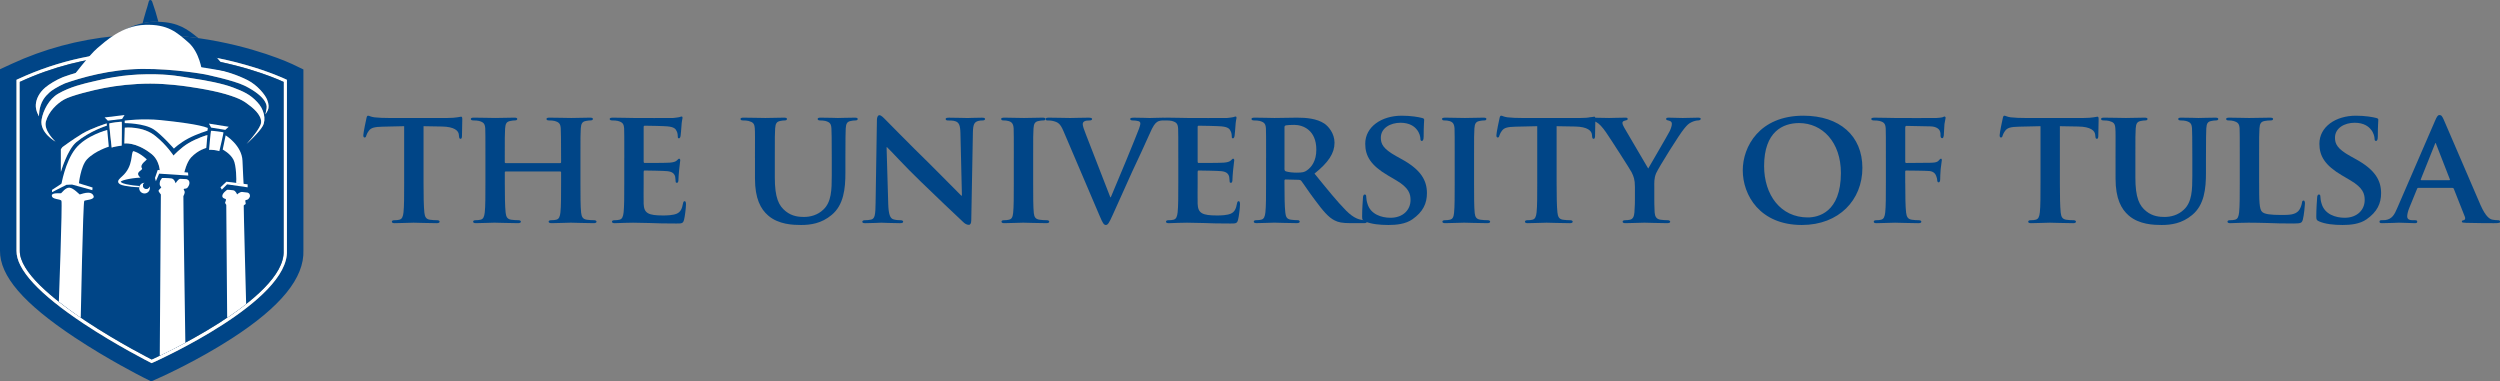 <?xml version="1.0" encoding="utf-8"?>
<!-- Generator: Adobe Illustrator 26.0.3, SVG Export Plug-In . SVG Version: 6.00 Build 0)  -->
<svg version="1.2" baseProfile="tiny" id="Layer_1" xmlns="http://www.w3.org/2000/svg" xmlns:xlink="http://www.w3.org/1999/xlink"
	 x="0px" y="0px" viewBox="0 0 258.482 39.434" overflow="visible" xml:space="preserve">
<rect x="0" y="0" width="258.482" height="39.434" fill="#808080" stroke="none"/>
<g>
	<g>
		<path fill="#004587" d="M16.377,2.254c-0.073-0.266-0.232-0.842-0.294-1.037c-0.077-0.242-0.269-0.791-0.339-1.022
			c-0.074-0.246-0.314-0.266-0.37-0.02c-0.057,0.249-0.205,0.744-0.287,0.987c-0.11,0.326-0.332,1.192-0.344,1.237
			c0.362-0.079,0.735-0.14,1.132-0.152C16.055,2.241,16.212,2.251,16.377,2.254z"/>
		<path fill="#004587" d="M20.51,3.943c-1.103-0.9-2.058-1.642-4.132-1.689c-0.166-0.004-0.322-0.013-0.503-0.008
			c-0.397,0.012-0.77,0.073-1.132,0.152c-1.176,0.258-2.158,0.808-2.915,1.339c1.142-0.112,2.297-0.174,3.467-0.174
			C17.15,3.564,18.898,3.715,20.51,3.943z"/>
		<path fill="#004587" d="M23.968,34.991c5.076-3.28,7.499-6.258,7.403-9.104V7.181l-1.16-0.558c-0.05-0.024-3.969-1.87-9.702-2.681
			c-1.612-0.228-3.36-0.379-5.215-0.379c-1.17,0-2.326,0.062-3.467,0.174C8.1,4.105,4.532,5.063,1.187,6.611L0,7.16v18.758
			c-0.023,2.61,2.428,5.46,7.715,8.968c3.459,2.295,6.904,4.037,7.049,4.111l0.869,0.438l0.887-0.397
			C16.914,38.861,20.464,37.254,23.968,34.991z M15.677,37.547l-0.145-0.073c-0.035-0.017-3.48-1.758-6.874-4.009
			c-4.636-3.076-6.976-5.614-6.953-7.538V8.25l0.198-0.091c4.145-1.917,8.649-2.89,13.392-2.89c8.068,0,14.118,2.863,14.177,2.892
			l0.194,0.093v17.665c0.218,5.213-13.267,11.304-13.841,11.562L15.677,37.547z"/>
		<path fill="#FFFFFF" d="M29.666,25.919V8.254l-0.194-0.093c-0.059-0.029-6.11-2.892-14.177-2.892
			c-4.743,0-9.248,0.973-13.392,2.89L1.705,8.25v17.677c-0.022,1.924,2.317,4.462,6.953,7.538c3.394,2.251,6.839,3.991,6.874,4.009
			l0.145,0.073l0.147-0.066C16.399,37.223,29.884,31.132,29.666,25.919z M15.686,37.169c0,0-13.692-6.888-13.639-11.243V8.468
			c13.897-6.431,27.278,0,27.278,0v17.458C29.55,30.97,15.686,37.169,15.686,37.169z"/>
		<path fill="#004587" d="M29.325,25.926V8.468c0,0-13.381-6.431-27.278,0v17.458c-0.052,4.354,13.639,11.243,13.639,11.243
			S29.55,30.97,29.325,25.926z M4.033,12.025c0,0-0.375-0.575-0.331-1.206c0.041-0.588,0.348-1.233,0.98-1.77
			c0.382-0.325,1.14-0.798,1.833-1.074c1.834-0.666,4.381-1.315,8.211-1.373c3.582-0.054,4.841-0.018,6.737,0.362
			c1.896,0.379,3.114,0.807,4.14,1.327c1.026,0.52,1.808,1.509,2.011,2.006c0.204,0.497,0.19,0.858,0.078,1.1
			c-0.111,0.242-0.257,0.428-0.257,0.428s0.082-0.283,0.128-0.617c0.044-0.277-0.046-0.503-0.206-0.771
			c-0.267-0.43-0.926-1.018-2.075-1.581c-1.149-0.564-4.094-1.169-4.094-1.169S18.053,7.1,14.7,7.127
			C11.347,7.153,8.273,8.069,6.711,8.62C5.934,8.958,5.336,9.356,5.139,9.536c-0.197,0.18-0.446,0.413-0.646,0.731
			C3.981,11.082,4.033,12.025,4.033,12.025z M7.896,14.691c-0.944,0.782-1.601,3.074-1.601,3.074V15.44l0.159-0.228
			c0,0,1.144-0.843,2.063-1.395c0.919-0.551,2.515-1.057,2.515-1.057l0.014,0.23C11.044,12.99,9.305,13.523,7.896,14.691z
			 M12.579,15.055c0,0-0.327,0.05-0.526,0.077c-0.199,0.026-0.508,0.127-0.508,0.127s-0.274-2.417-0.25-2.482
			c0.023-0.065,1.256-0.21,1.291-0.184C12.621,12.618,12.579,15.055,12.579,15.055z M21.32,15.299c0,0-0.817,0.184-1.562,0.976
			c-0.49,0.509-0.736,1.679-0.736,1.679l-2.488-0.141c0,0,0.026-1.284-1.003-1.996c-1.544-1.163-2.672-0.98-2.672-0.98l0.044-1.635
			c0,0,1.882-0.207,3.199,0.889c1.153,0.936,1.837,1.996,1.837,1.996s0.748-0.815,1.568-1.293c0.872-0.509,1.897-0.837,1.938-0.821
			L21.32,15.299z M25.491,14.879c0,0,1.126-1.205,1.441-1.964c0.314-0.76-0.562-1.584-1.086-1.976
			c-0.524-0.393-0.838-0.709-2.515-1.207C21.655,9.234,19.1,8.907,19.1,8.907s-1.807-0.262-3.562-0.262
			c-1.755,0-3.473,0.206-4.72,0.445c-1.247,0.239-3.472,0.788-4.205,1.207c-0.733,0.419-1.579,1.229-1.867,2.251
			c-0.271,0.96,0.995,2.095,0.995,2.095s-1.668-0.914-1.441-2.279c0.157-0.943,0.766-2.121,1.709-2.671
			c1.243-0.725,2.661-1.047,3.682-1.282c1.021-0.236,2.886-0.709,5.531-0.735c2.49-0.025,3.536,0.262,4.793,0.445
			c1.257,0.183,3.01,0.516,4.093,0.931s1.759,0.717,2.475,1.49c0.717,0.735,0.95,1.796,0.583,2.477
			C26.801,13.7,25.491,14.879,25.491,14.879z"/>
		<path fill="#FFFFFF" d="M11.295,12.776c-0.023,0.066,0.25,2.482,0.25,2.482s0.309-0.101,0.508-0.127
			c0.198-0.026,0.526-0.077,0.526-0.077s0.042-2.437,0.007-2.463C12.551,12.566,11.318,12.71,11.295,12.776z"/>
		<path fill="#FFFFFF" d="M17.939,16.086c0,0-0.684-1.06-1.837-1.996c-1.317-1.096-3.199-0.889-3.199-0.889l-0.044,1.635
			c0,0,1.128-0.183,2.672,0.98c1.029,0.712,1.003,1.996,1.003,1.996l2.488,0.141c0,0,0.245-1.169,0.736-1.679
			c0.745-0.792,1.562-0.976,1.562-0.976l0.125-1.328c-0.041-0.016-1.066,0.311-1.938,0.821
			C18.687,15.271,17.939,16.086,17.939,16.086z"/>
		<path fill="#FFFFFF" d="M8.516,13.817c-0.919,0.551-2.063,1.395-2.063,1.395L6.294,15.44v2.326c0,0,0.657-2.292,1.601-3.074
			c1.41-1.168,3.148-1.701,3.148-1.701l-0.014-0.23C11.03,12.76,9.435,13.266,8.516,13.817z"/>
		<path fill="#FFFFFF" d="M5.139,9.536c0.197-0.18,0.795-0.578,1.572-0.917c1.562-0.551,4.636-1.467,7.989-1.493
			c3.353-0.026,6.488,0.559,6.488,0.559s2.945,0.606,4.094,1.169c1.149,0.564,1.808,1.151,2.075,1.581
			c0.159,0.268,0.25,0.494,0.206,0.771c-0.047,0.334-0.128,0.617-0.128,0.617s0.146-0.187,0.257-0.428
			c0.112-0.242,0.125-0.603-0.078-1.1c-0.204-0.497-0.985-1.485-2.011-2.006c-1.026-0.521-2.244-0.948-4.14-1.327
			c-1.896-0.379-3.155-0.416-6.737-0.362c-3.83,0.058-6.377,0.707-8.211,1.373C5.821,8.251,5.064,8.723,4.682,9.048
			c-0.632,0.537-0.939,1.182-0.98,1.77c-0.044,0.631,0.331,1.206,0.331,1.206s-0.053-0.943,0.46-1.758
			C4.693,9.95,4.943,9.717,5.139,9.536z"/>
		<path fill="#FFFFFF" d="M26.585,10.542c-0.717-0.773-1.393-1.075-2.475-1.49s-2.835-0.748-4.093-0.931
			c-1.257-0.183-2.303-0.47-4.793-0.445c-2.645,0.026-4.51,0.499-5.531,0.735C8.671,8.647,7.252,8.969,6.01,9.694
			c-0.943,0.55-1.551,1.728-1.709,2.671c-0.227,1.364,1.441,2.279,1.441,2.279s-1.266-1.136-0.995-2.095
			c0.288-1.021,1.133-1.832,1.867-2.251c0.733-0.419,2.958-0.968,4.205-1.207c1.247-0.239,2.965-0.445,4.72-0.445
			c1.755,0,3.562,0.262,3.562,0.262s2.555,0.327,4.232,0.824c1.676,0.498,1.991,0.814,2.515,1.207
			c0.524,0.393,1.4,1.217,1.086,1.976c-0.314,0.76-1.441,1.964-1.441,1.964s1.31-1.179,1.676-1.86
			C27.535,12.338,27.302,11.277,26.585,10.542z"/>
	</g>
	<polygon fill="#FFFFFF" points="5.38,19.633 6.745,18.738 7.476,18.738 9.571,19.389 9.545,19.66 7.45,19.083 6.873,19.109 
		5.38,19.869 	"/>
	<polygon fill="#FFFFFF" points="19.441,17.839 16.307,17.577 16.024,18.402 16.116,18.738 16.458,17.954 19.467,18.153 	"/>
	<path fill="#FFFFFF" d="M16.612,12.417c-1.917-0.195-3.719,0.052-3.719,0.052v0.262c0,0,2.005-0.004,3.007,0.653
		c0.807,0.529,2.082,1.981,2.082,1.981s0.574-0.569,1.485-1.05c0.911-0.481,1.984-0.803,1.984-0.803s0.047-0.277,0.034-0.283
		C20.655,12.874,18.198,12.578,16.612,12.417z"/>
	<polygon fill="#FFFFFF" points="12.878,11.894 12.624,12.3 11.151,12.478 10.818,12.142 	"/>
	<g>
		<path fill="#FFFFFF" d="M25.192,19.126c0,0-0.088-1.599-0.12-2.491c-0.053-1.604-1.741-2.641-1.741-2.641l-0.305,1.47
			c0,0,0.79,0.405,1.12,1.066c0.289,0.578,0.314,2.156,0.269,2.367L25.192,19.126z"/>
		<path fill="#FFFFFF" d="M16.389,19.725c-0.012,0.064,0.243,0.382,0.243,0.382l-0.114,16.675c0,0,0.902-0.424,1.471-0.724
			c0.462-0.245,1.174-0.619,1.174-0.619s-0.225-15.09-0.202-15.159c0.023-0.069,0.119-0.196,0.138-0.412
			c0-0.161-0.146-0.25-0.094-0.324c0.052-0.075,0.264,0.04,0.425-0.201c0.161-0.241,0.19-0.408,0.132-0.586
			c-0.057-0.178-0.276-0.235-0.276-0.235s-0.515-0.023-0.674-0.032c-0.217,0.048-0.457,0.459-0.457,0.459s-0.114-0.454-0.422-0.501
			c-0.308-0.047-0.98-0.047-0.98-0.047s-0.109,0.155-0.161,0.236c-0.052,0.08-0.123,0.381-0.057,0.529
			c0.075,0.167,0.139,0.149,0.133,0.213C16.661,19.441,16.412,19.599,16.389,19.725z"/>
		<path fill="#FFFFFF" d="M25.589,19.911c0,0-0.44-0.058-0.578-0.067c-0.258,0.017-0.498,0.258-0.498,0.258s-0.13-0.38-0.395-0.429
			c-0.265-0.049-0.623-0.054-0.623-0.054s-0.643,0.419-0.485,0.756c0.079,0.169,0.358,0.175,0.353,0.242
			c-0.005,0.067,0,0.143-0.073,0.278c-0.057,0.105,0.105,0.284,0.105,0.284l0.093,11.682c0,0,0.709-0.483,1.079-0.754
			c0.342-0.251,0.883-0.664,0.883-0.664s-0.27-10.117-0.25-10.189c0.02-0.073,0.162-0.1,0.197-0.167
			c0.034-0.067-0.064-0.297-0.02-0.376c0.044-0.079,0.2,0.025,0.366-0.212c0.108-0.155,0.121-0.211,0.086-0.356
			C25.784,19.954,25.589,19.911,25.589,19.911z"/>
		<path fill="#FFFFFF" d="M7.088,31.962c0.78,0.581,1.26,0.883,1.26,0.883s0.235-11.978,0.366-12.079
			c0.131-0.101,1.127-0.096,0.959-0.514c-0.262-0.654-1.372-0.124-1.43-0.146c-0.058-0.022-0.645-0.672-1.059-0.703
			c-0.414-0.031-0.798,0.542-0.867,0.575s-0.968-0.09-0.959,0.24c0.012,0.439,0.885,0.323,0.993,0.548
			C6.46,20.991,6.085,31.2,6.085,31.2S6.309,31.381,7.088,31.962z"/>
	</g>
	<polygon fill="#FFFFFF" points="23.412,18.786 25.604,19.06 25.604,19.368 23.481,19.06 22.933,19.608 22.796,19.368 	"/>
	<polygon fill="#004587" points="21.597,4.985 23.655,7.418 20.365,6.877 19.441,4.994 	"/>
	<path fill="#FFFFFF" d="M14.988,2.568c-2.384,0.079-4.112,1.729-4.924,2.41C9.252,5.659,7.418,8.069,7.418,8.069
		s3.51-1.231,7.125-1.231c4.034,0,6.339,0.498,6.339,0.498s-0.236-1.938-1.415-2.96C18.288,3.354,17.372,2.49,14.988,2.568"/>
	<path fill="#FFFFFF" d="M11.249,15.166c0,0-1.421,0.433-2.249,1.304c-0.686,0.722-0.859,2.646-0.859,2.646l-0.977-0.15l-0.828,0.15
		c0,0,0.385-2.383,1.473-3.752c1.088-1.369,3.278-1.93,3.278-1.93L11.249,15.166z"/>
	<path fill="#FFFFFF" d="M23.106,13.684c-0.03-0.028-1.256-0.196-1.291-0.152c-0.034,0.045-0.199,1.96-0.199,1.96
		s0.319-0.007,0.517,0.018c0.198,0.025,0.547,0.114,0.547,0.114S23.136,13.712,23.106,13.684"/>
	<rect fill="none" width="31.374" height="39.434"/>
	<polygon fill="#FFFFFF" points="23.648,13.107 23.292,13.428 21.827,13.192 21.6,12.779 	"/>
	<g>
		<path fill="#FFFFFF" d="M13.792,19.169c-0.456-0.072-1.125-0.146-1.299-0.361c-0.087-0.107,0.816-0.381,2.032-0.445
			c-0.688-0.594,0.297-0.743,0.153-0.959c-0.284-0.426,0.572-0.862,0.483-0.943c-0.805-0.733-1.377-0.838-1.377-0.838
			c-0.29,0.205,0.043,1.536-1.153,2.603c-0.113,0.101-0.233,0.211-0.32,0.318c-0.174,0.214-0.1,0.391,0.103,0.511
			c0.203,0.12,0.702,0.2,1.185,0.257c0.195,0.023,0.506,0.04,0.809,0.052c0.007-0.045,0.01-0.091,0.027-0.132
			C14.152,19.209,13.886,19.184,13.792,19.169z"/>
		<path fill="#FFFFFF" d="M15.127,19.529c-0.189,0-0.342-0.153-0.342-0.342c0-0.124,0.069-0.227,0.168-0.287
			c-0.003,0-0.006-0.002-0.01-0.002c-0.228,0-0.423,0.138-0.508,0.336c-0.017,0.041-0.02,0.087-0.027,0.132
			c-0.005,0.029-0.017,0.055-0.017,0.085c0,0.305,0.247,0.552,0.552,0.552c0.305,0,0.552-0.247,0.552-0.552
			c0-0.07-0.016-0.135-0.04-0.197C15.424,19.409,15.292,19.529,15.127,19.529z"/>
		<path fill="#004587" d="M14.785,19.187c0,0.189,0.153,0.342,0.342,0.342c0.165,0,0.297-0.12,0.328-0.276
			c0.005-0.022,0.013-0.043,0.013-0.066c0-0.189-0.153-0.342-0.342-0.342c-0.065,0-0.122,0.023-0.174,0.055
			C14.854,18.96,14.785,19.063,14.785,19.187z"/>
	</g>
	<g>
		<path fill="#004587" d="M41.79,13.047l-2.223,0.051c-0.866,0.017-1.222,0.118-1.443,0.44c-0.153,0.204-0.221,0.391-0.255,0.492
			c-0.034,0.119-0.067,0.187-0.169,0.187s-0.136-0.084-0.136-0.237c0-0.237,0.289-1.629,0.322-1.747
			c0.034-0.188,0.085-0.271,0.17-0.271c0.119,0,0.271,0.118,0.645,0.169c0.441,0.051,1.001,0.068,1.493,0.068h6.058
			c0.475,0,0.797-0.034,1.018-0.068c0.237-0.034,0.356-0.067,0.407-0.067c0.102,0,0.119,0.085,0.119,0.305
			c0,0.306-0.034,1.375-0.034,1.748c-0.017,0.152-0.051,0.237-0.136,0.237c-0.119,0-0.153-0.067-0.17-0.288l-0.017-0.152
			c-0.034-0.374-0.424-0.814-1.765-0.832l-1.884-0.033v5.836c0,1.324,0.017,2.461,0.085,3.089c0.051,0.407,0.136,0.679,0.577,0.746
			c0.203,0.034,0.543,0.051,0.763,0.051c0.17,0,0.238,0.085,0.238,0.153c0,0.102-0.119,0.152-0.289,0.152
			c-0.984,0-1.985-0.051-2.41-0.051c-0.339,0-1.357,0.051-1.951,0.051c-0.187,0-0.288-0.051-0.288-0.152
			c0-0.068,0.051-0.153,0.237-0.153c0.221,0,0.407-0.017,0.526-0.051c0.306-0.067,0.39-0.339,0.441-0.764
			c0.068-0.61,0.068-1.747,0.068-3.071V13.047z"/>
		<path fill="#004587" d="M57.928,16.865c0.034,0,0.085-0.017,0.085-0.102v-0.306c0-2.189-0.017-2.715-0.034-3.173
			c-0.034-0.492-0.169-0.646-0.645-0.78c-0.119-0.034-0.374-0.052-0.577-0.052c-0.169,0-0.254-0.051-0.254-0.152
			s0.102-0.136,0.322-0.136c0.798,0,1.85,0.034,2.24,0.034c0.356,0,1.34-0.034,1.917-0.034c0.221,0,0.322,0.034,0.322,0.136
			s-0.102,0.152-0.271,0.152c-0.119,0-0.254,0.018-0.441,0.052c-0.39,0.067-0.509,0.271-0.543,0.78
			c-0.034,0.458-0.034,0.865-0.034,3.054v2.545c0,1.324,0,2.461,0.068,3.089c0.051,0.407,0.136,0.679,0.594,0.746
			c0.204,0.034,0.526,0.051,0.764,0.051c0.153,0,0.238,0.085,0.238,0.153c0,0.102-0.119,0.152-0.306,0.152
			c-0.967,0-1.951-0.051-2.358-0.051c-0.339,0-1.391,0.051-1.968,0.051c-0.204,0-0.322-0.051-0.322-0.152
			c0-0.068,0.068-0.153,0.237-0.153c0.238,0,0.407-0.017,0.543-0.051c0.306-0.067,0.391-0.339,0.441-0.764
			c0.068-0.61,0.068-1.714,0.068-3.037v-1.103c0-0.051-0.051-0.085-0.085-0.085h-5.633c-0.051,0-0.102,0.017-0.102,0.085v1.103
			c0,1.323,0.017,2.427,0.084,3.055c0.051,0.407,0.136,0.679,0.577,0.746c0.204,0.034,0.543,0.051,0.763,0.051
			c0.17,0,0.238,0.085,0.238,0.153c0,0.102-0.119,0.152-0.305,0.152c-0.967,0-2.002-0.051-2.427-0.051
			c-0.339,0-1.323,0.051-1.917,0.051c-0.187,0-0.289-0.051-0.289-0.152c0-0.068,0.051-0.153,0.237-0.153
			c0.221,0,0.39-0.017,0.526-0.051c0.306-0.067,0.391-0.339,0.441-0.764c0.068-0.61,0.068-1.747,0.068-3.071v-2.545
			c0-2.188,0-2.596-0.017-3.054c-0.034-0.492-0.169-0.646-0.645-0.78c-0.119-0.034-0.374-0.052-0.594-0.052
			c-0.153,0-0.255-0.051-0.255-0.152s0.119-0.136,0.322-0.136c0.798,0,1.782,0.034,2.189,0.034c0.356,0,1.392-0.034,1.985-0.034
			c0.204,0,0.305,0.034,0.305,0.136s-0.084,0.152-0.271,0.152c-0.119,0-0.254,0.018-0.424,0.052c-0.407,0.067-0.526,0.271-0.56,0.78
			c-0.034,0.458-0.034,0.983-0.034,3.173v0.306c0,0.085,0.051,0.102,0.102,0.102H57.928z"/>
		<path fill="#004587" d="M64.548,16.338c0-2.188,0-2.596-0.017-3.054c-0.034-0.492-0.169-0.646-0.645-0.78
			c-0.119-0.034-0.374-0.052-0.594-0.052c-0.153,0-0.255-0.051-0.255-0.152s0.119-0.136,0.339-0.136
			c0.781,0,1.731,0.034,2.155,0.034c0.476,0,3.784,0.017,4.072,0c0.271-0.018,0.509-0.068,0.628-0.085
			c0.085-0.018,0.17-0.068,0.238-0.068c0.084,0,0.102,0.068,0.102,0.136c0,0.103-0.084,0.271-0.119,0.934
			c-0.017,0.152-0.051,0.78-0.085,0.95c-0.017,0.068-0.051,0.237-0.169,0.237c-0.102,0-0.119-0.067-0.119-0.187
			c0-0.102-0.017-0.356-0.102-0.525c-0.119-0.255-0.238-0.459-0.984-0.526c-0.255-0.034-2.036-0.068-2.342-0.068
			c-0.068,0-0.102,0.052-0.102,0.136v3.563c0,0.085,0.017,0.153,0.102,0.153c0.339,0,2.273,0,2.613-0.034
			c0.356-0.034,0.56-0.085,0.712-0.221c0.119-0.102,0.169-0.187,0.238-0.187c0.067,0,0.119,0.067,0.119,0.152
			s-0.034,0.322-0.119,1.052c-0.034,0.289-0.068,0.866-0.068,0.968c0,0.118-0.017,0.322-0.152,0.322
			c-0.102,0-0.136-0.051-0.136-0.119c-0.017-0.152-0.017-0.339-0.051-0.525c-0.085-0.289-0.271-0.51-0.832-0.561
			c-0.271-0.033-1.968-0.067-2.342-0.067c-0.068,0-0.084,0.067-0.084,0.152v1.154c0,0.491-0.017,1.714,0,2.138
			c0.034,0.984,0.492,1.205,2.019,1.205c0.39,0,1.018-0.018,1.408-0.188c0.374-0.169,0.543-0.475,0.645-1.068
			c0.034-0.153,0.067-0.221,0.169-0.221c0.119,0,0.136,0.187,0.136,0.339c0,0.323-0.119,1.307-0.204,1.596
			c-0.102,0.373-0.237,0.373-0.797,0.373c-1.12,0-2.019-0.017-2.749-0.051c-0.729-0.018-1.29-0.034-1.73-0.034
			c-0.17,0-0.492,0.017-0.849,0.017c-0.356,0.018-0.729,0.034-1.035,0.034c-0.187,0-0.289-0.051-0.289-0.152
			c0-0.068,0.051-0.153,0.237-0.153c0.221,0,0.39-0.017,0.526-0.051c0.306-0.067,0.391-0.339,0.441-0.764
			c0.068-0.61,0.068-1.747,0.068-3.071V16.338z"/>
		<path fill="#004587" d="M78.057,16.338c0-2.188,0.017-2.596-0.017-3.054c-0.034-0.509-0.17-0.646-0.645-0.78
			c-0.119-0.034-0.373-0.052-0.577-0.052c-0.17,0-0.255-0.051-0.255-0.152s0.102-0.136,0.323-0.136c0.797,0,1.798,0.034,2.24,0.034
			c0.373,0,1.374-0.034,1.917-0.034c0.221,0,0.323,0.034,0.323,0.136s-0.085,0.152-0.238,0.152c-0.169,0-0.254,0.018-0.441,0.052
			c-0.39,0.067-0.509,0.271-0.543,0.78c-0.034,0.458-0.034,0.865-0.034,3.054v2.02c0,2.104,0.407,2.918,1.137,3.495
			c0.662,0.526,1.374,0.577,1.883,0.577c0.645,0,1.408-0.187,2.002-0.764c0.832-0.78,0.866-2.036,0.866-3.513v-1.815
			c0-2.188-0.017-2.596-0.034-3.054c-0.034-0.492-0.153-0.646-0.628-0.78c-0.119-0.034-0.373-0.052-0.543-0.052
			c-0.169,0-0.254-0.051-0.254-0.152s0.102-0.136,0.305-0.136c0.764,0,1.765,0.034,1.782,0.034c0.17,0,1.171-0.034,1.748-0.034
			c0.204,0,0.306,0.034,0.306,0.136s-0.085,0.152-0.254,0.152c-0.17,0-0.254,0.018-0.441,0.052c-0.407,0.067-0.509,0.271-0.543,0.78
			c-0.017,0.458-0.034,0.865-0.034,3.054v1.544c0,1.612-0.17,3.31-1.425,4.344c-1.052,0.883-2.189,1.035-3.156,1.035
			c-0.78,0-2.325-0.034-3.411-0.983c-0.763-0.662-1.357-1.731-1.357-3.818V16.338z"/>
		<path fill="#004587" d="M91.838,21.107c0.034,1.119,0.221,1.459,0.509,1.561c0.254,0.085,0.543,0.102,0.78,0.102
			c0.17,0,0.255,0.068,0.255,0.153c0,0.118-0.136,0.152-0.34,0.152c-0.967,0-1.663-0.051-1.934-0.051
			c-0.136,0-0.848,0.051-1.612,0.051c-0.204,0-0.339-0.017-0.339-0.152c0-0.085,0.102-0.153,0.237-0.153
			c0.204,0,0.475-0.017,0.679-0.067c0.39-0.102,0.441-0.492,0.458-1.748l0.136-8.552c0-0.288,0.102-0.492,0.254-0.492
			c0.187,0,0.39,0.221,0.645,0.476c0.187,0.187,2.426,2.478,4.598,4.598c1.019,1.002,3.003,3.038,3.224,3.241h0.068l-0.153-6.414
			c-0.017-0.882-0.153-1.137-0.509-1.272c-0.221-0.085-0.577-0.085-0.781-0.085c-0.187,0-0.237-0.067-0.237-0.152
			c0-0.119,0.152-0.136,0.373-0.136c0.781,0,1.578,0.034,1.9,0.034c0.17,0,0.729-0.034,1.459-0.034c0.204,0,0.339,0.017,0.339,0.136
			c0,0.085-0.085,0.152-0.255,0.152c-0.152,0-0.271,0-0.458,0.052c-0.407,0.118-0.526,0.373-0.543,1.188l-0.169,9.095
			c0,0.322-0.119,0.458-0.238,0.458c-0.254,0-0.458-0.152-0.611-0.306c-0.933-0.865-2.799-2.646-4.361-4.157
			c-1.629-1.561-3.207-3.309-3.495-3.563h-0.051L91.838,21.107z"/>
		<path fill="#004587" d="M104.821,16.338c0-2.188,0-2.596-0.017-3.054c-0.034-0.492-0.187-0.662-0.509-0.764
			c-0.17-0.051-0.356-0.068-0.543-0.068c-0.153,0-0.238-0.033-0.238-0.169c0-0.085,0.119-0.119,0.356-0.119
			c0.56,0,1.578,0.034,2.002,0.034c0.374,0,1.341-0.034,1.917-0.034c0.187,0,0.306,0.034,0.306,0.119
			c0,0.136-0.085,0.169-0.238,0.169c-0.152,0-0.271,0.018-0.441,0.052c-0.407,0.067-0.526,0.271-0.56,0.78
			c-0.034,0.458-0.034,0.865-0.034,3.054v2.545c0,1.392,0,2.546,0.068,3.156c0.051,0.391,0.152,0.611,0.594,0.679
			c0.204,0.034,0.543,0.051,0.764,0.051c0.169,0,0.237,0.085,0.237,0.153c0,0.102-0.119,0.152-0.289,0.152
			c-0.984,0-2.002-0.051-2.409-0.051c-0.339,0-1.357,0.051-1.952,0.051c-0.187,0-0.288-0.051-0.288-0.152
			c0-0.068,0.051-0.153,0.237-0.153c0.221,0,0.391-0.017,0.526-0.051c0.305-0.067,0.39-0.271,0.441-0.695
			c0.068-0.594,0.068-1.748,0.068-3.14V16.338z"/>
		<path fill="#004587" d="M109.963,13.573c-0.339-0.797-0.56-0.934-1.103-1.068c-0.221-0.052-0.458-0.052-0.577-0.052
			c-0.136,0-0.17-0.067-0.17-0.152c0-0.119,0.153-0.136,0.373-0.136c0.798,0,1.646,0.034,2.172,0.034c0.374,0,1.154-0.034,1.9-0.034
			c0.187,0,0.356,0.034,0.356,0.136s-0.102,0.152-0.237,0.152c-0.238,0-0.458,0.018-0.577,0.103
			c-0.102,0.067-0.152,0.152-0.152,0.288c0,0.187,0.136,0.577,0.339,1.086l2.512,6.465h0.051c0.645-1.493,2.562-6.143,2.918-7.093
			c0.068-0.187,0.136-0.407,0.136-0.525c0-0.153-0.068-0.204-0.204-0.255c-0.17-0.051-0.407-0.068-0.594-0.068
			c-0.136,0-0.255-0.051-0.255-0.152s0.136-0.136,0.424-0.136c0.747,0,1.408,0.034,1.595,0.034c0.254,0,0.95-0.034,1.408-0.034
			c0.187,0,0.305,0.034,0.305,0.136s-0.084,0.152-0.237,0.152s-0.475-0.017-0.73,0.17c-0.187,0.136-0.39,0.356-0.78,1.272
			c-0.594,1.357-0.984,2.139-1.799,3.902c-0.95,2.104-1.646,3.683-1.985,4.412c-0.374,0.831-0.509,1.052-0.713,1.052
			s-0.322-0.187-0.611-0.865L109.963,13.573z"/>
		<path fill="#004587" d="M121.826,16.338c0-2.188,0-2.596-0.017-3.054c-0.034-0.492-0.169-0.646-0.645-0.78
			c-0.119-0.034-0.374-0.052-0.594-0.052c-0.152,0-0.254-0.051-0.254-0.152s0.119-0.136,0.339-0.136
			c0.781,0,1.731,0.034,2.155,0.034c0.475,0,3.784,0.017,4.072,0c0.271-0.018,0.509-0.068,0.627-0.085
			c0.085-0.018,0.17-0.068,0.238-0.068c0.085,0,0.102,0.068,0.102,0.136c0,0.103-0.085,0.271-0.119,0.934
			c-0.017,0.152-0.051,0.78-0.085,0.95c-0.017,0.068-0.051,0.237-0.169,0.237c-0.102,0-0.119-0.067-0.119-0.187
			c0-0.102-0.017-0.356-0.102-0.525c-0.119-0.255-0.237-0.459-0.984-0.526c-0.254-0.034-2.036-0.068-2.341-0.068
			c-0.068,0-0.102,0.052-0.102,0.136v3.563c0,0.085,0.017,0.153,0.102,0.153c0.339,0,2.274,0,2.613-0.034
			c0.356-0.034,0.56-0.085,0.713-0.221c0.119-0.102,0.17-0.187,0.237-0.187c0.068,0,0.119,0.067,0.119,0.152
			s-0.034,0.322-0.119,1.052c-0.034,0.289-0.067,0.866-0.067,0.968c0,0.118-0.017,0.322-0.153,0.322
			c-0.102,0-0.136-0.051-0.136-0.119c-0.017-0.152-0.017-0.339-0.051-0.525c-0.084-0.289-0.271-0.51-0.831-0.561
			c-0.271-0.033-1.968-0.067-2.342-0.067c-0.068,0-0.085,0.067-0.085,0.152v1.154c0,0.491-0.017,1.714,0,2.138
			c0.034,0.984,0.492,1.205,2.02,1.205c0.39,0,1.018-0.018,1.408-0.188c0.373-0.169,0.543-0.475,0.645-1.068
			c0.034-0.153,0.068-0.221,0.17-0.221c0.119,0,0.136,0.187,0.136,0.339c0,0.323-0.119,1.307-0.204,1.596
			c-0.102,0.373-0.238,0.373-0.797,0.373c-1.12,0-2.02-0.017-2.749-0.051c-0.729-0.018-1.29-0.034-1.73-0.034
			c-0.17,0-0.492,0.017-0.849,0.017c-0.356,0.018-0.729,0.034-1.035,0.034c-0.187,0-0.288-0.051-0.288-0.152
			c0-0.068,0.051-0.153,0.237-0.153c0.221,0,0.391-0.017,0.526-0.051c0.305-0.067,0.39-0.339,0.441-0.764
			c0.068-0.61,0.068-1.747,0.068-3.071V16.338z"/>
		<path fill="#004587" d="M130.905,16.338c0-2.188,0-2.596-0.017-3.054c-0.034-0.492-0.169-0.646-0.645-0.78
			c-0.119-0.034-0.374-0.052-0.594-0.052c-0.153,0-0.255-0.051-0.255-0.152s0.119-0.136,0.339-0.136
			c0.781,0,1.731,0.034,2.036,0.034c0.509,0,1.867-0.034,2.325-0.034c0.951,0,2.037,0.085,2.834,0.611
			c0.424,0.288,1.052,1.018,1.052,1.984c0,1.069-0.61,2.02-2.07,3.19c1.324,1.629,2.376,2.936,3.275,3.835
			c0.831,0.831,1.357,0.898,1.595,0.95c0.152,0.033,0.237,0.033,0.356,0.033c0.118,0,0.187,0.085,0.187,0.153
			c0,0.118-0.102,0.152-0.288,0.152h-1.426c-0.831,0-1.238-0.085-1.629-0.288c-0.645-0.322-1.205-1.001-2.036-2.121
			c-0.594-0.78-1.222-1.748-1.408-1.969c-0.085-0.085-0.17-0.102-0.272-0.102l-1.341-0.034c-0.068,0-0.119,0.034-0.119,0.119v0.203
			c0,1.341,0.017,2.461,0.085,3.071c0.051,0.425,0.119,0.696,0.577,0.764c0.221,0.034,0.543,0.051,0.729,0.051
			c0.119,0,0.187,0.085,0.187,0.153c0,0.102-0.119,0.152-0.306,0.152c-0.865,0-2.104-0.051-2.325-0.051
			c-0.288,0-1.238,0.051-1.832,0.051c-0.187,0-0.289-0.051-0.289-0.152c0-0.068,0.051-0.153,0.237-0.153
			c0.221,0,0.39-0.017,0.526-0.051c0.306-0.067,0.391-0.339,0.441-0.764c0.068-0.61,0.068-1.747,0.068-3.071V16.338z
			 M132.806,17.459c0,0.152,0.034,0.204,0.136,0.255c0.322,0.102,0.764,0.136,1.137,0.136c0.595,0,0.798-0.052,1.053-0.238
			c0.458-0.322,0.967-0.95,0.967-2.138c0-2.036-1.392-2.562-2.274-2.562c-0.373,0-0.729,0.018-0.882,0.052
			c-0.102,0.033-0.136,0.085-0.136,0.203V17.459z"/>
		<path fill="#004587" d="M141.122,22.888c-0.237-0.102-0.288-0.17-0.288-0.492c0-0.78,0.067-1.68,0.085-1.917
			c0-0.221,0.067-0.373,0.187-0.373c0.136,0,0.152,0.135,0.152,0.237c0,0.187,0.051,0.492,0.136,0.746
			c0.322,1.069,1.442,1.426,2.376,1.426c1.289,0,2.069-0.814,2.069-1.833c0-0.628-0.152-1.256-1.476-2.036l-0.865-0.509
			c-1.765-1.035-2.342-2.002-2.342-3.274c0-1.765,1.696-2.901,3.767-2.901c0.968,0,1.73,0.135,2.121,0.237
			c0.136,0.034,0.204,0.085,0.204,0.187c0,0.187-0.052,0.594-0.052,1.73c0,0.306-0.067,0.458-0.187,0.458
			c-0.102,0-0.152-0.085-0.152-0.254c0-0.136-0.068-0.577-0.391-0.95c-0.221-0.271-0.695-0.679-1.662-0.679
			c-1.069,0-2.036,0.56-2.036,1.544c0,0.645,0.237,1.153,1.577,1.9l0.611,0.339c1.968,1.086,2.579,2.189,2.579,3.495
			c0,1.069-0.407,1.935-1.493,2.698c-0.713,0.509-1.697,0.594-2.494,0.594C142.683,23.261,141.766,23.176,141.122,22.888z"/>
		<path fill="#004587" d="M150.405,16.338c0-2.188,0-2.596-0.017-3.054c-0.034-0.492-0.187-0.662-0.509-0.764
			c-0.17-0.051-0.356-0.068-0.543-0.068c-0.153,0-0.238-0.033-0.238-0.169c0-0.085,0.119-0.119,0.356-0.119
			c0.561,0,1.578,0.034,2.002,0.034c0.374,0,1.341-0.034,1.918-0.034c0.187,0,0.306,0.034,0.306,0.119
			c0,0.136-0.085,0.169-0.238,0.169c-0.152,0-0.271,0.018-0.44,0.052c-0.407,0.067-0.526,0.271-0.561,0.78
			c-0.034,0.458-0.034,0.865-0.034,3.054v2.545c0,1.392,0,2.546,0.068,3.156c0.051,0.391,0.152,0.611,0.594,0.679
			c0.204,0.034,0.543,0.051,0.764,0.051c0.17,0,0.237,0.085,0.237,0.153c0,0.102-0.118,0.152-0.288,0.152
			c-0.984,0-2.002-0.051-2.409-0.051c-0.34,0-1.357,0.051-1.952,0.051c-0.187,0-0.288-0.051-0.288-0.152
			c0-0.068,0.051-0.153,0.237-0.153c0.221,0,0.391-0.017,0.526-0.051c0.306-0.067,0.391-0.271,0.441-0.695
			c0.067-0.594,0.067-1.748,0.067-3.14V16.338z"/>
		<path fill="#004587" d="M158.941,13.047l-2.223,0.051c-0.865,0.017-1.222,0.118-1.442,0.44c-0.152,0.204-0.221,0.391-0.255,0.492
			c-0.033,0.119-0.067,0.187-0.169,0.187c-0.103,0-0.136-0.084-0.136-0.237c0-0.237,0.288-1.629,0.322-1.747
			c0.034-0.188,0.085-0.271,0.17-0.271c0.118,0,0.271,0.118,0.645,0.169c0.441,0.051,1.001,0.068,1.493,0.068h6.057
			c0.476,0,0.798-0.034,1.019-0.068c0.237-0.034,0.356-0.067,0.407-0.067c0.102,0,0.119,0.085,0.119,0.305
			c0,0.306-0.034,1.375-0.034,1.748c-0.017,0.152-0.051,0.237-0.136,0.237c-0.119,0-0.152-0.067-0.17-0.288l-0.017-0.152
			c-0.034-0.374-0.425-0.814-1.765-0.832l-1.884-0.033v5.836c0,1.324,0.017,2.461,0.085,3.089c0.051,0.407,0.136,0.679,0.577,0.746
			c0.203,0.034,0.543,0.051,0.764,0.051c0.169,0,0.237,0.085,0.237,0.153c0,0.102-0.119,0.152-0.289,0.152
			c-0.983,0-1.984-0.051-2.409-0.051c-0.339,0-1.357,0.051-1.951,0.051c-0.187,0-0.288-0.051-0.288-0.152
			c0-0.068,0.051-0.153,0.237-0.153c0.221,0,0.407-0.017,0.526-0.051c0.306-0.067,0.39-0.339,0.441-0.764
			c0.067-0.61,0.067-1.747,0.067-3.071V13.047z"/>
		<path fill="#004587" d="M169.039,19.325c0-0.78-0.136-1.086-0.34-1.51c-0.102-0.221-2.138-3.394-2.664-4.157
			c-0.373-0.526-0.679-0.865-0.967-1.019c-0.187-0.102-0.441-0.187-0.628-0.187c-0.119,0-0.221-0.051-0.221-0.152
			s0.102-0.136,0.289-0.136c0.254,0,1.374,0.034,1.866,0.034c0.322,0,1.018-0.034,1.696-0.034c0.136,0,0.221,0.034,0.221,0.136
			c0,0.119-0.102,0.119-0.339,0.187c-0.119,0.034-0.204,0.102-0.204,0.221s0.068,0.288,0.187,0.492
			c0.271,0.441,2.223,3.817,2.478,4.225c0.187-0.339,2.002-3.428,2.223-3.868c0.152-0.322,0.221-0.577,0.221-0.764
			c0-0.136-0.068-0.271-0.322-0.322c-0.136-0.034-0.271-0.051-0.271-0.17c0-0.102,0.085-0.136,0.254-0.136
			c0.492,0,1.019,0.034,1.46,0.034c0.322,0,1.307-0.034,1.595-0.034c0.17,0,0.271,0.034,0.271,0.119
			c0,0.102-0.119,0.169-0.288,0.169c-0.153,0-0.425,0.068-0.646,0.17c-0.322,0.153-0.458,0.288-0.78,0.679
			c-0.492,0.577-2.63,4.005-2.901,4.615c-0.221,0.526-0.187,0.967-0.187,1.442v1.153c0,0.238,0,0.832,0.034,1.442
			c0.033,0.425,0.169,0.696,0.61,0.764c0.221,0.034,0.543,0.051,0.747,0.051c0.169,0,0.254,0.085,0.254,0.153
			c0,0.102-0.118,0.152-0.322,0.152c-0.934,0-1.935-0.051-2.342-0.051c-0.373,0-1.374,0.051-1.934,0.051
			c-0.204,0-0.322-0.034-0.322-0.152c0-0.068,0.067-0.153,0.237-0.153c0.203,0,0.39-0.017,0.525-0.051
			c0.306-0.067,0.425-0.339,0.458-0.764c0.052-0.61,0.052-1.204,0.052-1.442V19.325z"/>
		<path fill="#004587" d="M180.189,17.611c0-2.46,1.73-5.649,6.261-5.649c3.768,0,6.108,2.087,6.108,5.396s-2.409,5.904-6.261,5.904
			C181.954,23.261,180.189,20.173,180.189,17.611z M190.336,17.882c0-3.189-1.917-5.158-4.326-5.158
			c-1.663,0-3.614,0.883-3.614,4.446c0,2.969,1.696,5.311,4.514,5.311C187.961,22.481,190.336,21.989,190.336,17.882z"/>
		<path fill="#004587" d="M196.99,18.935c0,1.391,0.018,2.409,0.085,3.02c0.051,0.425,0.152,0.696,0.594,0.764
			c0.204,0.034,0.526,0.051,0.729,0.051c0.187,0,0.255,0.085,0.255,0.153c0,0.102-0.102,0.152-0.322,0.152
			c-0.95,0-2.002-0.051-2.393-0.051s-1.341,0.051-1.9,0.051c-0.203,0-0.306-0.034-0.306-0.152c0-0.068,0.051-0.153,0.221-0.153
			c0.221,0,0.391-0.017,0.526-0.051c0.305-0.067,0.39-0.339,0.441-0.764c0.067-0.61,0.067-1.68,0.067-3.071v-2.545
			c0-2.188,0-2.596-0.017-3.054c-0.034-0.492-0.17-0.662-0.646-0.78c-0.118-0.034-0.373-0.052-0.594-0.052
			c-0.136,0-0.254-0.051-0.254-0.152s0.118-0.136,0.356-0.136c0.763,0,1.713,0.034,2.138,0.034c0.577,0,3.886,0.017,4.241,0
			c0.271-0.018,0.459-0.034,0.611-0.068c0.085-0.017,0.152-0.085,0.237-0.085c0.051,0,0.103,0.068,0.103,0.136
			c0,0.103-0.068,0.271-0.119,0.646c-0.018,0.152-0.051,1.001-0.068,1.17c-0.017,0.119-0.051,0.289-0.152,0.289
			s-0.187-0.068-0.187-0.237c0-0.119,0.017-0.34-0.085-0.543c-0.102-0.204-0.391-0.425-0.95-0.441l-2.478-0.051
			c-0.085,0-0.136,0.034-0.136,0.203v3.495c0,0.085,0.018,0.137,0.103,0.137l2.087-0.018c0.254,0,0.458,0,0.679-0.017
			c0.271-0.018,0.492-0.068,0.627-0.255c0.085-0.085,0.119-0.152,0.204-0.152c0.051,0,0.085,0.051,0.085,0.136
			s-0.068,0.475-0.119,0.933c-0.033,0.289-0.051,0.95-0.051,1.053c0,0.118-0.017,0.322-0.17,0.322c-0.084,0-0.136-0.102-0.136-0.204
			c0-0.102-0.033-0.271-0.102-0.44c-0.067-0.204-0.255-0.492-0.713-0.526c-0.373-0.034-2.138-0.051-2.392-0.051
			c-0.068,0-0.103,0.017-0.103,0.118V18.935z"/>
		<path fill="#004587" d="M210.975,13.047l-2.224,0.051c-0.865,0.017-1.222,0.118-1.442,0.44c-0.153,0.204-0.221,0.391-0.255,0.492
			c-0.033,0.119-0.067,0.187-0.17,0.187c-0.102,0-0.135-0.084-0.135-0.237c0-0.237,0.288-1.629,0.322-1.747
			c0.033-0.188,0.084-0.271,0.169-0.271c0.119,0,0.271,0.118,0.646,0.169c0.44,0.051,1.001,0.068,1.494,0.068h6.058
			c0.475,0,0.797-0.034,1.018-0.068c0.237-0.034,0.356-0.067,0.407-0.067c0.102,0,0.119,0.085,0.119,0.305
			c0,0.306-0.034,1.375-0.034,1.748c-0.018,0.152-0.051,0.237-0.136,0.237c-0.119,0-0.153-0.067-0.17-0.288l-0.017-0.152
			c-0.034-0.374-0.425-0.814-1.765-0.832l-1.884-0.033v5.836c0,1.324,0.018,2.461,0.085,3.089c0.051,0.407,0.136,0.679,0.577,0.746
			c0.203,0.034,0.543,0.051,0.764,0.051c0.169,0,0.237,0.085,0.237,0.153c0,0.102-0.119,0.152-0.288,0.152
			c-0.984,0-1.985-0.051-2.41-0.051c-0.339,0-1.357,0.051-1.951,0.051c-0.187,0-0.288-0.051-0.288-0.152
			c0-0.068,0.051-0.153,0.237-0.153c0.221,0,0.407-0.017,0.526-0.051c0.305-0.067,0.39-0.339,0.44-0.764
			c0.068-0.61,0.068-1.747,0.068-3.071V13.047z"/>
		<path fill="#004587" d="M218.731,16.338c0-2.188,0.017-2.596-0.018-3.054c-0.033-0.509-0.169-0.646-0.645-0.78
			c-0.118-0.034-0.373-0.052-0.577-0.052c-0.169,0-0.254-0.051-0.254-0.152s0.102-0.136,0.322-0.136
			c0.797,0,1.799,0.034,2.239,0.034c0.374,0,1.375-0.034,1.918-0.034c0.221,0,0.322,0.034,0.322,0.136s-0.085,0.152-0.237,0.152
			c-0.17,0-0.255,0.018-0.441,0.052c-0.391,0.067-0.509,0.271-0.543,0.78c-0.034,0.458-0.034,0.865-0.034,3.054v2.02
			c0,2.104,0.407,2.918,1.137,3.495c0.662,0.526,1.375,0.577,1.884,0.577c0.645,0,1.408-0.187,2.002-0.764
			c0.832-0.78,0.865-2.036,0.865-3.513v-1.815c0-2.188-0.017-2.596-0.033-3.054c-0.034-0.492-0.153-0.646-0.628-0.78
			c-0.119-0.034-0.374-0.052-0.543-0.052c-0.17,0-0.255-0.051-0.255-0.152s0.102-0.136,0.306-0.136c0.764,0,1.765,0.034,1.781,0.034
			c0.17,0,1.171-0.034,1.748-0.034c0.203,0,0.306,0.034,0.306,0.136s-0.085,0.152-0.255,0.152s-0.255,0.018-0.441,0.052
			c-0.407,0.067-0.509,0.271-0.543,0.78c-0.017,0.458-0.034,0.865-0.034,3.054v1.544c0,1.612-0.169,3.31-1.425,4.344
			c-1.052,0.883-2.188,1.035-3.156,1.035c-0.78,0-2.324-0.034-3.41-0.983c-0.764-0.662-1.357-1.731-1.357-3.818V16.338z"/>
		<path fill="#004587" d="M233.58,18.883c0,1.85,0,2.767,0.322,3.038c0.255,0.22,0.832,0.305,1.985,0.305
			c0.798,0,1.375-0.017,1.748-0.407c0.187-0.187,0.339-0.594,0.373-0.865c0.017-0.136,0.051-0.221,0.17-0.221
			c0.102,0,0.136,0.153,0.136,0.322c0,0.17-0.102,1.239-0.221,1.663c-0.102,0.322-0.17,0.391-0.95,0.391
			c-1.069,0-1.935-0.017-2.681-0.051c-0.747-0.018-1.375-0.034-1.985-0.034c-0.17,0-0.492,0.017-0.849,0.017
			c-0.356,0.018-0.729,0.034-1.035,0.034c-0.187,0-0.288-0.051-0.288-0.152c0-0.068,0.051-0.153,0.237-0.153
			c0.221,0,0.391-0.017,0.526-0.051c0.306-0.067,0.39-0.339,0.44-0.764c0.068-0.61,0.068-1.747,0.068-3.071v-2.545
			c0-2.188,0-2.596-0.017-3.054c-0.034-0.492-0.17-0.646-0.646-0.78c-0.118-0.034-0.305-0.052-0.492-0.052
			c-0.169,0-0.254-0.051-0.254-0.152s0.102-0.136,0.322-0.136c0.695,0,1.646,0.034,2.053,0.034c0.356,0,1.578-0.034,2.155-0.034
			c0.221,0,0.322,0.034,0.322,0.136s-0.085,0.152-0.271,0.152c-0.17,0-0.407,0.018-0.577,0.052c-0.407,0.067-0.525,0.271-0.56,0.78
			c-0.034,0.458-0.034,0.865-0.034,3.054V18.883z"/>
		<path fill="#004587" d="M239.775,22.888c-0.237-0.102-0.288-0.17-0.288-0.492c0-0.78,0.067-1.68,0.085-1.917
			c0-0.221,0.067-0.373,0.187-0.373c0.136,0,0.152,0.135,0.152,0.237c0,0.187,0.051,0.492,0.136,0.746
			c0.322,1.069,1.442,1.426,2.375,1.426c1.29,0,2.07-0.814,2.07-1.833c0-0.628-0.152-1.256-1.476-2.036l-0.866-0.509
			c-1.764-1.035-2.341-2.002-2.341-3.274c0-1.765,1.696-2.901,3.767-2.901c0.967,0,1.73,0.135,2.121,0.237
			c0.136,0.034,0.203,0.085,0.203,0.187c0,0.187-0.051,0.594-0.051,1.73c0,0.306-0.067,0.458-0.187,0.458
			c-0.102,0-0.152-0.085-0.152-0.254c0-0.136-0.068-0.577-0.391-0.95c-0.221-0.271-0.695-0.679-1.663-0.679
			c-1.068,0-2.036,0.56-2.036,1.544c0,0.645,0.238,1.153,1.578,1.9l0.611,0.339c1.968,1.086,2.579,2.189,2.579,3.495
			c0,1.069-0.407,1.935-1.493,2.698c-0.713,0.509-1.697,0.594-2.494,0.594C241.336,23.261,240.42,23.176,239.775,22.888z"/>
		<path fill="#004587" d="M250.042,19.426c-0.085,0-0.102,0.018-0.136,0.103l-0.797,1.951c-0.153,0.356-0.221,0.713-0.221,0.882
			c0,0.255,0.136,0.407,0.594,0.407h0.221c0.187,0,0.221,0.068,0.221,0.153c0,0.118-0.085,0.152-0.238,0.152
			c-0.492,0-1.188-0.051-1.662-0.051c-0.153,0-0.95,0.051-1.731,0.051c-0.187,0-0.271-0.034-0.271-0.152
			c0-0.085,0.052-0.153,0.17-0.153c0.136,0,0.306-0.017,0.441-0.017c0.679-0.102,0.933-0.543,1.238-1.272l3.903-9.01
			c0.169-0.407,0.288-0.577,0.44-0.577c0.221,0,0.289,0.136,0.441,0.458c0.356,0.798,2.851,6.635,3.801,8.823
			c0.577,1.307,1.001,1.493,1.272,1.544c0.221,0.034,0.391,0.051,0.561,0.051c0.135,0,0.203,0.052,0.203,0.153
			c0,0.118-0.085,0.152-0.645,0.152c-0.526,0-1.612,0-2.868-0.034c-0.271-0.017-0.44-0.017-0.44-0.118
			c0-0.085,0.033-0.136,0.187-0.153c0.102-0.017,0.203-0.152,0.136-0.322l-1.154-2.918c-0.033-0.085-0.085-0.103-0.152-0.103
			H250.042z M253.232,18.629c0.067,0,0.085-0.034,0.067-0.085l-1.408-3.614c-0.017-0.051-0.034-0.136-0.067-0.136
			c-0.051,0-0.068,0.085-0.085,0.136l-1.442,3.598c-0.034,0.067,0,0.102,0.051,0.102H253.232z"/>
	</g>
</g>
</svg>

